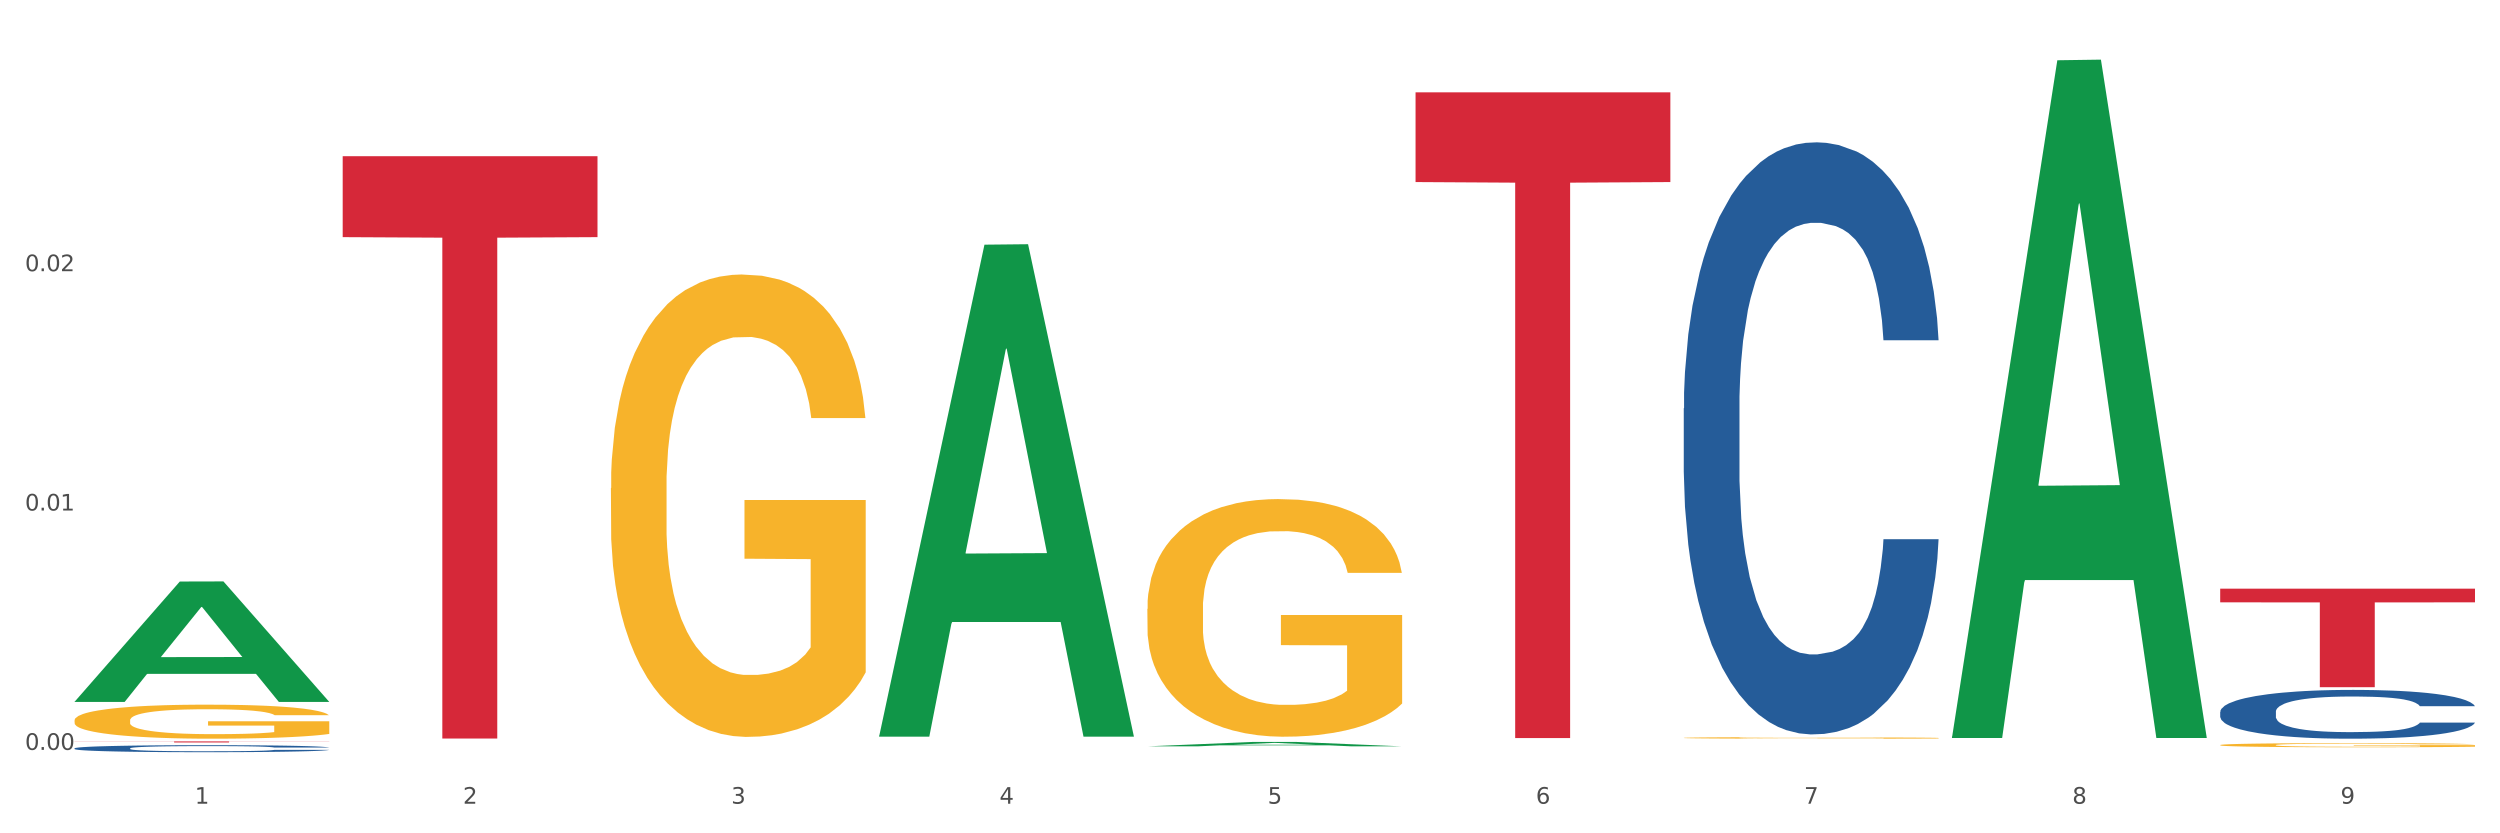 <?xml version="1.0" encoding="utf-8" standalone="no"?>
<!DOCTYPE svg PUBLIC "-//W3C//DTD SVG 1.1//EN"
  "http://www.w3.org/Graphics/SVG/1.1/DTD/svg11.dtd">
<svg xmlns:xlink="http://www.w3.org/1999/xlink" width="1080pt" height="360pt" viewBox="0 0 1080 360" xmlns="http://www.w3.org/2000/svg" version="1.1">
 <rect x="0" y="0" width="1080" height="360" fill="#333333" stroke="none"/>
 <defs>
  <style type="text/css">*{stroke-linejoin: round; stroke-linecap: butt}</style>
 </defs>
 <g id="figure_1">
  <g id="patch_1">
   <path d="M 0 360 
L 1080 360 
L 1080 0 
L 0 0 
z
" style="fill: #ffffff; stroke: #ffffff; stroke-linejoin: miter"/>
  </g>
  <g id="axes_1">
   <g id="matplotlib.axis_1">
    <g id="xtick_1">
     <g id="text_1">
      <!-- 1 -->
      <g style="fill: #4d4d4d" transform="translate(84.159 347.204) scale(0.096 -0.096)">
       <defs>
        <path id="DejaVuSans-31" d="M 794 531 
L 1825 531 
L 1825 4091 
L 703 3866 
L 703 4441 
L 1819 4666 
L 2450 4666 
L 2450 531 
L 3481 531 
L 3481 0 
L 794 0 
L 794 531 
z
" transform="scale(0.016)"/>
       </defs>
       <use xlink:href="#DejaVuSans-31"/>
      </g>
     </g>
    </g>
    <g id="xtick_2">
     <g id="text_2">
      <!-- 2 -->
      <g style="fill: #4d4d4d" transform="translate(200.027 347.204) scale(0.096 -0.096)">
       <defs>
        <path id="DejaVuSans-32" d="M 1228 531 
L 3431 531 
L 3431 0 
L 469 0 
L 469 531 
Q 828 903 1448 1529 
Q 2069 2156 2228 2338 
Q 2531 2678 2651 2914 
Q 2772 3150 2772 3378 
Q 2772 3750 2511 3984 
Q 2250 4219 1831 4219 
Q 1534 4219 1204 4116 
Q 875 4013 500 3803 
L 500 4441 
Q 881 4594 1212 4672 
Q 1544 4750 1819 4750 
Q 2544 4750 2975 4387 
Q 3406 4025 3406 3419 
Q 3406 3131 3298 2873 
Q 3191 2616 2906 2266 
Q 2828 2175 2409 1742 
Q 1991 1309 1228 531 
z
" transform="scale(0.016)"/>
       </defs>
       <use xlink:href="#DejaVuSans-32"/>
      </g>
     </g>
    </g>
    <g id="xtick_3">
     <g id="text_3">
      <!-- 3 -->
      <g style="fill: #4d4d4d" transform="translate(315.896 347.204) scale(0.096 -0.096)">
       <defs>
        <path id="DejaVuSans-33" d="M 2597 2516 
Q 3050 2419 3304 2112 
Q 3559 1806 3559 1356 
Q 3559 666 3084 287 
Q 2609 -91 1734 -91 
Q 1441 -91 1130 -33 
Q 819 25 488 141 
L 488 750 
Q 750 597 1062 519 
Q 1375 441 1716 441 
Q 2309 441 2620 675 
Q 2931 909 2931 1356 
Q 2931 1769 2642 2001 
Q 2353 2234 1838 2234 
L 1294 2234 
L 1294 2753 
L 1863 2753 
Q 2328 2753 2575 2939 
Q 2822 3125 2822 3475 
Q 2822 3834 2567 4026 
Q 2313 4219 1838 4219 
Q 1578 4219 1281 4162 
Q 984 4106 628 3988 
L 628 4550 
Q 988 4650 1302 4700 
Q 1616 4750 1894 4750 
Q 2613 4750 3031 4423 
Q 3450 4097 3450 3541 
Q 3450 3153 3228 2886 
Q 3006 2619 2597 2516 
z
" transform="scale(0.016)"/>
       </defs>
       <use xlink:href="#DejaVuSans-33"/>
      </g>
     </g>
    </g>
    <g id="xtick_4">
     <g id="text_4">
      <!-- 4 -->
      <g style="fill: #4d4d4d" transform="translate(431.765 347.204) scale(0.096 -0.096)">
       <defs>
        <path id="DejaVuSans-34" d="M 2419 4116 
L 825 1625 
L 2419 1625 
L 2419 4116 
z
M 2253 4666 
L 3047 4666 
L 3047 1625 
L 3713 1625 
L 3713 1100 
L 3047 1100 
L 3047 0 
L 2419 0 
L 2419 1100 
L 313 1100 
L 313 1709 
L 2253 4666 
z
" transform="scale(0.016)"/>
       </defs>
       <use xlink:href="#DejaVuSans-34"/>
      </g>
     </g>
    </g>
    <g id="xtick_5">
     <g id="text_5">
      <!-- 5 -->
      <g style="fill: #4d4d4d" transform="translate(547.634 347.204) scale(0.096 -0.096)">
       <defs>
        <path id="DejaVuSans-35" d="M 691 4666 
L 3169 4666 
L 3169 4134 
L 1269 4134 
L 1269 2991 
Q 1406 3038 1543 3061 
Q 1681 3084 1819 3084 
Q 2600 3084 3056 2656 
Q 3513 2228 3513 1497 
Q 3513 744 3044 326 
Q 2575 -91 1722 -91 
Q 1428 -91 1123 -41 
Q 819 9 494 109 
L 494 744 
Q 775 591 1075 516 
Q 1375 441 1709 441 
Q 2250 441 2565 725 
Q 2881 1009 2881 1497 
Q 2881 1984 2565 2268 
Q 2250 2553 1709 2553 
Q 1456 2553 1204 2497 
Q 953 2441 691 2322 
L 691 4666 
z
" transform="scale(0.016)"/>
       </defs>
       <use xlink:href="#DejaVuSans-35"/>
      </g>
     </g>
    </g>
    <g id="xtick_6">
     <g id="text_6">
      <!-- 6 -->
      <g style="fill: #4d4d4d" transform="translate(663.502 347.204) scale(0.096 -0.096)">
       <defs>
        <path id="DejaVuSans-36" d="M 2113 2584 
Q 1688 2584 1439 2293 
Q 1191 2003 1191 1497 
Q 1191 994 1439 701 
Q 1688 409 2113 409 
Q 2538 409 2786 701 
Q 3034 994 3034 1497 
Q 3034 2003 2786 2293 
Q 2538 2584 2113 2584 
z
M 3366 4563 
L 3366 3988 
Q 3128 4100 2886 4159 
Q 2644 4219 2406 4219 
Q 1781 4219 1451 3797 
Q 1122 3375 1075 2522 
Q 1259 2794 1537 2939 
Q 1816 3084 2150 3084 
Q 2853 3084 3261 2657 
Q 3669 2231 3669 1497 
Q 3669 778 3244 343 
Q 2819 -91 2113 -91 
Q 1303 -91 875 529 
Q 447 1150 447 2328 
Q 447 3434 972 4092 
Q 1497 4750 2381 4750 
Q 2619 4750 2861 4703 
Q 3103 4656 3366 4563 
z
" transform="scale(0.016)"/>
       </defs>
       <use xlink:href="#DejaVuSans-36"/>
      </g>
     </g>
    </g>
    <g id="xtick_7">
     <g id="text_7">
      <!-- 7 -->
      <g style="fill: #4d4d4d" transform="translate(779.371 347.204) scale(0.096 -0.096)">
       <defs>
        <path id="DejaVuSans-37" d="M 525 4666 
L 3525 4666 
L 3525 4397 
L 1831 0 
L 1172 0 
L 2766 4134 
L 525 4134 
L 525 4666 
z
" transform="scale(0.016)"/>
       </defs>
       <use xlink:href="#DejaVuSans-37"/>
      </g>
     </g>
    </g>
    <g id="xtick_8">
     <g id="text_8">
      <!-- 8 -->
      <g style="fill: #4d4d4d" transform="translate(895.24 347.204) scale(0.096 -0.096)">
       <defs>
        <path id="DejaVuSans-38" d="M 2034 2216 
Q 1584 2216 1326 1975 
Q 1069 1734 1069 1313 
Q 1069 891 1326 650 
Q 1584 409 2034 409 
Q 2484 409 2743 651 
Q 3003 894 3003 1313 
Q 3003 1734 2745 1975 
Q 2488 2216 2034 2216 
z
M 1403 2484 
Q 997 2584 770 2862 
Q 544 3141 544 3541 
Q 544 4100 942 4425 
Q 1341 4750 2034 4750 
Q 2731 4750 3128 4425 
Q 3525 4100 3525 3541 
Q 3525 3141 3298 2862 
Q 3072 2584 2669 2484 
Q 3125 2378 3379 2068 
Q 3634 1759 3634 1313 
Q 3634 634 3220 271 
Q 2806 -91 2034 -91 
Q 1263 -91 848 271 
Q 434 634 434 1313 
Q 434 1759 690 2068 
Q 947 2378 1403 2484 
z
M 1172 3481 
Q 1172 3119 1398 2916 
Q 1625 2713 2034 2713 
Q 2441 2713 2670 2916 
Q 2900 3119 2900 3481 
Q 2900 3844 2670 4047 
Q 2441 4250 2034 4250 
Q 1625 4250 1398 4047 
Q 1172 3844 1172 3481 
z
" transform="scale(0.016)"/>
       </defs>
       <use xlink:href="#DejaVuSans-38"/>
      </g>
     </g>
    </g>
    <g id="xtick_9">
     <g id="text_9">
      <!-- 9 -->
      <g style="fill: #4d4d4d" transform="translate(1011.108 347.204) scale(0.096 -0.096)">
       <defs>
        <path id="DejaVuSans-39" d="M 703 97 
L 703 672 
Q 941 559 1184 500 
Q 1428 441 1663 441 
Q 2288 441 2617 861 
Q 2947 1281 2994 2138 
Q 2813 1869 2534 1725 
Q 2256 1581 1919 1581 
Q 1219 1581 811 2004 
Q 403 2428 403 3163 
Q 403 3881 828 4315 
Q 1253 4750 1959 4750 
Q 2769 4750 3195 4129 
Q 3622 3509 3622 2328 
Q 3622 1225 3098 567 
Q 2575 -91 1691 -91 
Q 1453 -91 1209 -44 
Q 966 3 703 97 
z
M 1959 2075 
Q 2384 2075 2632 2365 
Q 2881 2656 2881 3163 
Q 2881 3666 2632 3958 
Q 2384 4250 1959 4250 
Q 1534 4250 1286 3958 
Q 1038 3666 1038 3163 
Q 1038 2656 1286 2365 
Q 1534 2075 1959 2075 
z
" transform="scale(0.016)"/>
       </defs>
       <use xlink:href="#DejaVuSans-39"/>
      </g>
     </g>
    </g>
    <g id="xtick_10"/>
    <g id="xtick_11"/>
    <g id="xtick_12"/>
    <g id="xtick_13"/>
    <g id="xtick_14"/>
    <g id="xtick_15"/>
    <g id="xtick_16"/>
    <g id="xtick_17"/>
   </g>
   <g id="matplotlib.axis_2">
    <g id="ytick_1">
     <g id="text_10">
      <!-- 0.00 -->
      <g style="fill: #4d4d4d" transform="translate(10.8 323.943) scale(0.096 -0.096)">
       <defs>
        <path id="DejaVuSans-30" d="M 2034 4250 
Q 1547 4250 1301 3770 
Q 1056 3291 1056 2328 
Q 1056 1369 1301 889 
Q 1547 409 2034 409 
Q 2525 409 2770 889 
Q 3016 1369 3016 2328 
Q 3016 3291 2770 3770 
Q 2525 4250 2034 4250 
z
M 2034 4750 
Q 2819 4750 3233 4129 
Q 3647 3509 3647 2328 
Q 3647 1150 3233 529 
Q 2819 -91 2034 -91 
Q 1250 -91 836 529 
Q 422 1150 422 2328 
Q 422 3509 836 4129 
Q 1250 4750 2034 4750 
z
" transform="scale(0.016)"/>
        <path id="DejaVuSans-2e" d="M 684 794 
L 1344 794 
L 1344 0 
L 684 0 
L 684 794 
z
" transform="scale(0.016)"/>
       </defs>
       <use xlink:href="#DejaVuSans-30"/>
       <use xlink:href="#DejaVuSans-2e" transform="translate(63.623 0)"/>
       <use xlink:href="#DejaVuSans-30" transform="translate(95.41 0)"/>
       <use xlink:href="#DejaVuSans-30" transform="translate(159.033 0)"/>
      </g>
     </g>
    </g>
    <g id="ytick_2">
     <g id="text_11">
      <!-- 0.01 -->
      <g style="fill: #4d4d4d" transform="translate(10.8 220.552) scale(0.096 -0.096)">
       <use xlink:href="#DejaVuSans-30"/>
       <use xlink:href="#DejaVuSans-2e" transform="translate(63.623 0)"/>
       <use xlink:href="#DejaVuSans-30" transform="translate(95.41 0)"/>
       <use xlink:href="#DejaVuSans-31" transform="translate(159.033 0)"/>
      </g>
     </g>
    </g>
    <g id="ytick_3">
     <g id="text_12">
      <!-- 0.02 -->
      <g style="fill: #4d4d4d" transform="translate(10.8 117.16) scale(0.096 -0.096)">
       <use xlink:href="#DejaVuSans-30"/>
       <use xlink:href="#DejaVuSans-2e" transform="translate(63.623 0)"/>
       <use xlink:href="#DejaVuSans-30" transform="translate(95.41 0)"/>
       <use xlink:href="#DejaVuSans-32" transform="translate(159.033 0)"/>
      </g>
     </g>
    </g>
    <g id="ytick_4"/>
    <g id="ytick_5"/>
    <g id="ytick_6"/>
   </g>
   <g id="PolyCollection_1">
    <path d="M 32.175 303.138 
L 32.288 303.089 
L 77.68 251.218 
L 96.518 251.169 
L 142.25 303.236 
L 120.462 303.236 
L 110.589 291.111 
L 63.722 291.111 
L 63.382 291.307 
L 53.85 303.236 
L 32.175 303.236 
L 32.175 303.138 
L 69.623 283.876 
L 104.689 283.827 
L 87.326 262.267 
L 87.099 262.169 
L 86.872 262.316 
L 69.51 283.827 
L 69.623 283.876 
L 32.175 303.138 
z
" clip-path="url(#p418b5d09f6)" style="fill: #109648"/>
    <path d="M 495.65 263.042 
L 495.78 262.948 
L 495.78 259.573 
L 496.04 256.666 
L 497.339 249.634 
L 499.289 243.821 
L 500.718 240.727 
L 502.148 238.196 
L 503.837 235.664 
L 505.917 233.039 
L 509.685 229.195 
L 512.025 227.226 
L 514.884 225.163 
L 520.082 222.163 
L 523.851 220.475 
L 527.75 219.069 
L 534.118 217.381 
L 538.276 216.631 
L 542.695 216.068 
L 548.023 215.693 
L 552.052 215.6 
L 560.889 215.881 
L 568.427 216.725 
L 572.066 217.381 
L 576.744 218.506 
L 579.214 219.256 
L 583.242 220.756 
L 587.401 222.725 
L 590.26 224.413 
L 594.549 227.601 
L 597.798 230.789 
L 600.787 234.727 
L 602.346 237.446 
L 603.516 239.977 
L 604.556 242.884 
L 605.595 247.478 
L 582.203 247.478 
L 581.293 244.196 
L 579.863 241.102 
L 577.784 238.102 
L 575.965 236.227 
L 572.846 233.883 
L 569.986 232.383 
L 566.997 231.258 
L 563.359 230.32 
L 560.499 229.851 
L 556.471 229.476 
L 548.543 229.57 
L 543.215 230.32 
L 539.576 231.258 
L 537.237 232.101 
L 535.157 233.039 
L 532.818 234.352 
L 530.089 236.321 
L 528.14 238.102 
L 526.19 240.352 
L 524.631 242.602 
L 523.201 245.228 
L 522.032 248.04 
L 521.122 250.947 
L 520.342 254.51 
L 519.692 260.417 
L 519.692 273.262 
L 519.952 276.168 
L 520.602 280.013 
L 521.382 282.919 
L 522.681 286.388 
L 523.851 288.732 
L 526.06 292.108 
L 528.529 294.92 
L 530.479 296.702 
L 532.428 298.202 
L 535.807 300.265 
L 539.576 301.952 
L 542.825 302.984 
L 547.244 303.921 
L 550.233 304.296 
L 552.832 304.484 
L 559.2 304.484 
L 563.748 304.203 
L 568.817 303.546 
L 572.716 302.702 
L 575.965 301.671 
L 579.603 299.983 
L 581.943 298.389 
L 581.943 278.794 
L 553.352 278.7 
L 553.352 265.667 
L 605.725 265.667 
L 605.725 303.921 
L 603.516 305.89 
L 601.047 307.672 
L 598.447 309.266 
L 594.549 311.235 
L 589.87 313.11 
L 585.711 314.422 
L 581.293 315.547 
L 576.094 316.579 
L 569.337 317.516 
L 565.178 317.891 
L 559.98 318.173 
L 553.871 318.267 
L 548.543 318.079 
L 543.345 317.61 
L 537.887 316.766 
L 532.558 315.547 
L 528.529 314.329 
L 524.501 312.828 
L 520.212 310.86 
L 516.833 308.984 
L 514.234 307.297 
L 511.375 305.14 
L 508.256 302.327 
L 505.917 299.796 
L 503.837 297.171 
L 501.628 293.795 
L 500.068 290.889 
L 498.509 287.232 
L 497.599 284.513 
L 496.56 280.294 
L 495.78 274.387 
L 495.65 263.042 
z
" clip-path="url(#p418b5d09f6)" style="fill: #f7b32b"/>
    <path d="M 727.387 318.762 
L 727.517 318.761 
L 727.517 318.74 
L 727.777 318.721 
L 729.077 318.675 
L 731.026 318.638 
L 732.456 318.618 
L 733.885 318.602 
L 735.575 318.585 
L 737.654 318.568 
L 741.423 318.544 
L 743.762 318.531 
L 746.621 318.518 
L 751.82 318.498 
L 755.588 318.487 
L 759.487 318.478 
L 765.855 318.467 
L 770.014 318.463 
L 774.432 318.459 
L 779.761 318.457 
L 783.789 318.456 
L 792.627 318.458 
L 800.164 318.463 
L 803.803 318.467 
L 808.482 318.475 
L 810.951 318.48 
L 814.98 318.489 
L 819.138 318.502 
L 821.997 318.513 
L 826.286 318.533 
L 829.535 318.554 
L 832.524 318.579 
L 834.084 318.597 
L 835.253 318.613 
L 836.293 318.632 
L 837.333 318.662 
L 813.94 318.662 
L 813.03 318.64 
L 811.601 318.62 
L 809.521 318.601 
L 807.702 318.589 
L 804.583 318.574 
L 801.724 318.564 
L 798.735 318.557 
L 795.096 318.551 
L 792.237 318.548 
L 788.208 318.545 
L 780.281 318.546 
L 774.952 318.551 
L 771.313 318.557 
L 768.974 318.562 
L 766.895 318.568 
L 764.556 318.577 
L 761.826 318.59 
L 759.877 318.601 
L 757.928 318.616 
L 756.368 318.63 
L 754.939 318.647 
L 753.769 318.665 
L 752.859 318.684 
L 752.08 318.707 
L 751.43 318.745 
L 751.43 318.828 
L 751.69 318.847 
L 752.339 318.871 
L 753.119 318.89 
L 754.419 318.912 
L 755.588 318.928 
L 757.798 318.949 
L 760.267 318.967 
L 762.216 318.979 
L 764.166 318.989 
L 767.545 319.002 
L 771.313 319.013 
L 774.562 319.019 
L 778.981 319.026 
L 781.97 319.028 
L 784.569 319.029 
L 790.937 319.029 
L 795.486 319.027 
L 800.554 319.023 
L 804.453 319.018 
L 807.702 319.011 
L 811.341 319 
L 813.68 318.99 
L 813.68 318.863 
L 785.089 318.863 
L 785.089 318.779 
L 837.463 318.779 
L 837.463 319.026 
L 835.253 319.038 
L 832.784 319.05 
L 830.185 319.06 
L 826.286 319.073 
L 821.608 319.085 
L 817.449 319.093 
L 813.03 319.101 
L 807.832 319.107 
L 801.074 319.113 
L 796.915 319.116 
L 791.717 319.117 
L 785.609 319.118 
L 780.281 319.117 
L 775.082 319.114 
L 769.624 319.108 
L 764.296 319.101 
L 760.267 319.093 
L 756.238 319.083 
L 751.95 319.07 
L 748.571 319.058 
L 745.971 319.047 
L 743.112 319.033 
L 739.993 319.015 
L 737.654 318.999 
L 735.575 318.982 
L 733.365 318.96 
L 731.806 318.941 
L 730.246 318.918 
L 729.337 318.9 
L 728.297 318.873 
L 727.517 318.835 
L 727.387 318.762 
z
" clip-path="url(#p418b5d09f6)" style="fill: #f7b32b"/>
    <path d="M 959.125 321.86 
L 959.255 321.858 
L 959.255 321.799 
L 959.515 321.748 
L 960.814 321.626 
L 962.764 321.524 
L 964.193 321.47 
L 965.623 321.426 
L 967.312 321.382 
L 969.391 321.336 
L 973.16 321.269 
L 975.5 321.235 
L 978.359 321.199 
L 983.557 321.146 
L 987.326 321.117 
L 991.225 321.092 
L 997.593 321.063 
L 1001.751 321.05 
L 1006.17 321.04 
L 1011.498 321.033 
L 1015.527 321.032 
L 1024.364 321.037 
L 1031.902 321.051 
L 1035.541 321.063 
L 1040.219 321.082 
L 1042.688 321.095 
L 1046.717 321.122 
L 1050.876 321.156 
L 1053.735 321.185 
L 1058.024 321.241 
L 1061.273 321.297 
L 1064.262 321.365 
L 1065.821 321.413 
L 1066.991 321.457 
L 1068.03 321.508 
L 1069.07 321.588 
L 1045.677 321.588 
L 1044.768 321.531 
L 1043.338 321.477 
L 1041.259 321.424 
L 1039.439 321.392 
L 1036.32 321.351 
L 1033.461 321.324 
L 1030.472 321.305 
L 1026.833 321.288 
L 1023.974 321.28 
L 1019.946 321.274 
L 1012.018 321.275 
L 1006.69 321.288 
L 1003.051 321.305 
L 1000.712 321.32 
L 998.632 321.336 
L 996.293 321.359 
L 993.564 321.393 
L 991.614 321.424 
L 989.665 321.464 
L 988.106 321.503 
L 986.676 321.549 
L 985.506 321.598 
L 984.597 321.648 
L 983.817 321.711 
L 983.167 321.814 
L 983.167 322.038 
L 983.427 322.089 
L 984.077 322.156 
L 984.857 322.206 
L 986.156 322.267 
L 987.326 322.308 
L 989.535 322.367 
L 992.004 322.416 
L 993.954 322.447 
L 995.903 322.473 
L 999.282 322.509 
L 1003.051 322.538 
L 1006.3 322.556 
L 1010.718 322.573 
L 1013.708 322.579 
L 1016.307 322.583 
L 1022.675 322.583 
L 1027.223 322.578 
L 1032.292 322.566 
L 1036.19 322.552 
L 1039.439 322.534 
L 1043.078 322.504 
L 1045.418 322.476 
L 1045.418 322.134 
L 1016.827 322.133 
L 1016.827 321.905 
L 1069.2 321.905 
L 1069.2 322.573 
L 1066.991 322.607 
L 1064.521 322.638 
L 1061.922 322.666 
L 1058.024 322.7 
L 1053.345 322.733 
L 1049.186 322.756 
L 1044.768 322.776 
L 1039.569 322.794 
L 1032.811 322.81 
L 1028.653 322.817 
L 1023.454 322.822 
L 1017.346 322.823 
L 1012.018 322.82 
L 1006.82 322.812 
L 1001.361 322.797 
L 996.033 322.776 
L 992.004 322.754 
L 987.976 322.728 
L 983.687 322.694 
L 980.308 322.661 
L 977.709 322.632 
L 974.85 322.594 
L 971.731 322.545 
L 969.391 322.501 
L 967.312 322.455 
L 965.103 322.396 
L 963.543 322.345 
L 961.984 322.282 
L 961.074 322.234 
L 960.034 322.161 
L 959.255 322.057 
L 959.125 321.86 
z
" clip-path="url(#p418b5d09f6)" style="fill: #f7b32b"/>
    <path d="M 959.125 307.508 
L 959.255 307.489 
L 959.255 306.949 
L 959.645 306.218 
L 961.076 304.87 
L 962.898 303.849 
L 966.021 302.656 
L 967.712 302.155 
L 969.924 301.597 
L 974.478 300.692 
L 979.683 299.922 
L 983.326 299.498 
L 986.058 299.228 
L 992.173 298.747 
L 995.686 298.535 
L 999.33 298.362 
L 1002.452 298.246 
L 1007.657 298.112 
L 1011.82 298.054 
L 1016.635 298.035 
L 1020.668 298.054 
L 1026.003 298.131 
L 1033.809 298.362 
L 1036.802 298.497 
L 1040.835 298.728 
L 1044.999 299.036 
L 1048.382 299.344 
L 1052.285 299.787 
L 1056.319 300.364 
L 1060.222 301.096 
L 1062.955 301.77 
L 1065.167 302.482 
L 1067.118 303.349 
L 1068.549 304.292 
L 1069.2 305.082 
L 1045.389 305.082 
L 1044.739 304.369 
L 1043.438 303.599 
L 1042.137 303.079 
L 1040.705 302.656 
L 1038.493 302.174 
L 1036.542 301.866 
L 1033.289 301.5 
L 1030.296 301.269 
L 1027.824 301.135 
L 1024.832 301.019 
L 1018.456 300.904 
L 1013.902 300.904 
L 1011.04 300.942 
L 1007.527 301.038 
L 1004.534 301.173 
L 1001.021 301.404 
L 998.289 301.654 
L 995.556 301.982 
L 993.995 302.213 
L 991.653 302.636 
L 990.092 302.983 
L 988.01 303.58 
L 986.839 304.003 
L 984.757 305.101 
L 983.846 305.91 
L 983.456 306.468 
L 983.196 307.084 
L 983.196 310.088 
L 983.976 311.436 
L 984.627 312.013 
L 985.668 312.668 
L 987.619 313.515 
L 990.482 314.343 
L 993.474 314.94 
L 995.947 315.306 
L 998.289 315.575 
L 1000.631 315.787 
L 1003.493 315.98 
L 1005.835 316.095 
L 1009.348 316.211 
L 1013.512 316.268 
L 1016.765 316.268 
L 1023.4 316.172 
L 1026.393 316.076 
L 1029.255 315.941 
L 1032.378 315.729 
L 1034.85 315.498 
L 1036.282 315.325 
L 1038.624 314.959 
L 1040.445 314.574 
L 1042.006 314.131 
L 1043.047 313.746 
L 1044.218 313.168 
L 1045.129 312.514 
L 1045.389 312.167 
L 1069.2 312.167 
L 1068.68 312.86 
L 1067.769 313.534 
L 1065.947 314.439 
L 1064.516 314.959 
L 1062.304 315.595 
L 1059.962 316.134 
L 1056.709 316.731 
L 1053.717 317.173 
L 1050.594 317.558 
L 1047.211 317.905 
L 1041.096 318.386 
L 1038.884 318.521 
L 1034.2 318.752 
L 1030.557 318.887 
L 1025.222 319.022 
L 1019.757 319.099 
L 1014.032 319.118 
L 1008.958 319.08 
L 1003.363 318.964 
L 999.85 318.848 
L 995.947 318.675 
L 991.393 318.406 
L 987.099 318.078 
L 983.065 317.693 
L 979.292 317.25 
L 975.779 316.75 
L 971.225 315.922 
L 967.842 315.113 
L 965.37 314.362 
L 963.679 313.727 
L 961.987 312.918 
L 961.076 312.36 
L 959.645 311.012 
L 959.125 309.761 
L 959.125 307.508 
z
" clip-path="url(#p418b5d09f6)" style="fill: #255c99"/>
    <path d="M 727.387 176.415 
L 727.517 176.181 
L 727.517 169.64 
L 727.908 160.763 
L 729.339 144.411 
L 731.161 132.03 
L 734.283 117.547 
L 735.975 111.473 
L 738.187 104.699 
L 742.741 93.719 
L 747.945 84.375 
L 751.588 79.236 
L 754.321 75.965 
L 760.436 70.125 
L 763.949 67.556 
L 767.592 65.453 
L 770.715 64.052 
L 775.919 62.416 
L 780.083 61.715 
L 784.897 61.482 
L 788.931 61.715 
L 794.265 62.65 
L 802.072 65.453 
L 805.065 67.088 
L 809.098 69.892 
L 813.262 73.629 
L 816.645 77.367 
L 820.548 82.74 
L 824.581 89.748 
L 828.485 98.625 
L 831.217 106.801 
L 833.429 115.444 
L 835.381 125.956 
L 836.812 137.403 
L 837.463 146.981 
L 813.652 146.981 
L 813.001 138.337 
L 811.7 128.993 
L 810.399 122.686 
L 808.968 117.547 
L 806.756 111.707 
L 804.804 107.969 
L 801.551 103.531 
L 798.559 100.727 
L 796.087 99.092 
L 793.094 97.69 
L 786.719 96.289 
L 782.165 96.289 
L 779.302 96.756 
L 775.789 97.924 
L 772.797 99.559 
L 769.284 102.363 
L 766.551 105.399 
L 763.819 109.371 
L 762.257 112.174 
L 759.915 117.313 
L 758.354 121.518 
L 756.272 128.76 
L 755.101 133.899 
L 753.019 147.214 
L 752.109 157.026 
L 751.718 163.8 
L 751.458 171.276 
L 751.458 207.718 
L 752.239 224.07 
L 752.889 231.078 
L 753.93 239.021 
L 755.882 249.299 
L 758.744 259.344 
L 761.737 266.586 
L 764.209 271.024 
L 766.551 274.295 
L 768.893 276.864 
L 771.756 279.2 
L 774.098 280.602 
L 777.611 282.004 
L 781.774 282.704 
L 785.027 282.704 
L 791.663 281.536 
L 794.656 280.368 
L 797.518 278.733 
L 800.641 276.164 
L 803.113 273.36 
L 804.544 271.258 
L 806.886 266.819 
L 808.708 262.147 
L 810.269 256.774 
L 811.31 252.102 
L 812.481 245.094 
L 813.392 237.152 
L 813.652 232.947 
L 837.463 232.947 
L 836.942 241.357 
L 836.031 249.533 
L 834.21 260.512 
L 832.779 266.819 
L 830.567 274.528 
L 828.225 281.069 
L 824.972 288.311 
L 821.979 293.684 
L 818.856 298.356 
L 815.474 302.561 
L 809.358 308.401 
L 807.146 310.036 
L 802.462 312.839 
L 798.819 314.475 
L 793.485 316.11 
L 788.02 317.044 
L 782.295 317.278 
L 777.22 316.811 
L 771.626 315.409 
L 768.113 314.007 
L 764.209 311.905 
L 759.655 308.634 
L 755.362 304.663 
L 751.328 299.991 
L 747.555 294.618 
L 744.042 288.545 
L 739.488 278.5 
L 736.105 268.688 
L 733.633 259.578 
L 731.941 251.869 
L 730.25 242.057 
L 729.339 235.283 
L 727.908 218.931 
L 727.387 203.746 
L 727.387 176.415 
z
" clip-path="url(#p418b5d09f6)" style="fill: #255c99"/>
    <path d="M 32.175 323.277 
L 32.305 323.274 
L 32.305 323.196 
L 32.695 323.091 
L 34.127 322.897 
L 35.948 322.75 
L 39.071 322.578 
L 40.762 322.505 
L 42.974 322.425 
L 47.528 322.295 
L 52.733 322.184 
L 56.376 322.123 
L 59.108 322.084 
L 65.224 322.014 
L 68.737 321.984 
L 72.38 321.959 
L 75.503 321.942 
L 80.707 321.923 
L 84.871 321.914 
L 89.685 321.912 
L 93.718 321.914 
L 99.053 321.926 
L 106.86 321.959 
L 109.852 321.978 
L 113.886 322.012 
L 118.049 322.056 
L 121.432 322.1 
L 125.336 322.164 
L 129.369 322.247 
L 133.273 322.353 
L 136.005 322.45 
L 138.217 322.553 
L 140.168 322.677 
L 141.6 322.813 
L 142.25 322.927 
L 118.44 322.927 
L 117.789 322.824 
L 116.488 322.713 
L 115.187 322.639 
L 113.756 322.578 
L 111.544 322.508 
L 109.592 322.464 
L 106.339 322.411 
L 103.347 322.378 
L 100.874 322.358 
L 97.882 322.342 
L 91.506 322.325 
L 86.952 322.325 
L 84.09 322.331 
L 80.577 322.344 
L 77.584 322.364 
L 74.071 322.397 
L 71.339 322.433 
L 68.607 322.48 
L 67.045 322.514 
L 64.703 322.575 
L 63.142 322.625 
L 61.06 322.711 
L 59.889 322.772 
L 57.807 322.93 
L 56.896 323.046 
L 56.506 323.127 
L 56.246 323.216 
L 56.246 323.648 
L 57.027 323.843 
L 57.677 323.926 
L 58.718 324.02 
L 60.67 324.142 
L 63.532 324.261 
L 66.525 324.347 
L 68.997 324.4 
L 71.339 324.439 
L 73.681 324.47 
L 76.543 324.497 
L 78.885 324.514 
L 82.398 324.531 
L 86.562 324.539 
L 89.815 324.539 
L 96.451 324.525 
L 99.443 324.511 
L 102.306 324.492 
L 105.428 324.461 
L 107.901 324.428 
L 109.332 324.403 
L 111.674 324.35 
L 113.495 324.295 
L 115.057 324.231 
L 116.098 324.175 
L 117.269 324.092 
L 118.179 323.998 
L 118.44 323.948 
L 142.25 323.948 
L 141.73 324.048 
L 140.819 324.145 
L 138.997 324.275 
L 137.566 324.35 
L 135.354 324.442 
L 133.012 324.519 
L 129.759 324.605 
L 126.767 324.669 
L 123.644 324.725 
L 120.261 324.775 
L 114.146 324.844 
L 111.934 324.863 
L 107.25 324.897 
L 103.607 324.916 
L 98.272 324.936 
L 92.807 324.947 
L 87.083 324.95 
L 82.008 324.944 
L 76.413 324.927 
L 72.9 324.911 
L 68.997 324.886 
L 64.443 324.847 
L 60.149 324.8 
L 56.116 324.744 
L 52.342 324.68 
L 48.829 324.608 
L 44.275 324.489 
L 40.893 324.372 
L 38.42 324.264 
L 36.729 324.173 
L 35.037 324.056 
L 34.127 323.976 
L 32.695 323.782 
L 32.175 323.601 
L 32.175 323.277 
z
" clip-path="url(#p418b5d09f6)" style="fill: #255c99"/>
    <path d="M 263.912 210.891 
L 264.042 210.708 
L 264.042 204.14 
L 264.302 198.485 
L 265.602 184.801 
L 267.551 173.49 
L 268.981 167.469 
L 270.41 162.543 
L 272.1 157.617 
L 274.179 152.509 
L 277.948 145.028 
L 280.287 141.197 
L 283.146 137.183 
L 288.345 131.345 
L 292.114 128.061 
L 296.012 125.324 
L 302.38 122.04 
L 306.539 120.581 
L 310.958 119.486 
L 316.286 118.756 
L 320.315 118.574 
L 329.152 119.121 
L 336.689 120.763 
L 340.328 122.04 
L 345.007 124.23 
L 347.476 125.689 
L 351.505 128.608 
L 355.663 132.44 
L 358.523 135.724 
L 362.811 141.927 
L 366.06 148.13 
L 369.049 155.793 
L 370.609 161.083 
L 371.778 166.009 
L 372.818 171.665 
L 373.858 180.605 
L 350.465 180.605 
L 349.555 174.219 
L 348.126 168.199 
L 346.047 162.361 
L 344.227 158.712 
L 341.108 154.151 
L 338.249 151.231 
L 335.26 149.042 
L 331.621 147.218 
L 328.762 146.305 
L 324.733 145.576 
L 316.806 145.758 
L 311.477 147.218 
L 307.839 149.042 
L 305.499 150.684 
L 303.42 152.509 
L 301.081 155.063 
L 298.352 158.894 
L 296.402 162.361 
L 294.453 166.739 
L 292.893 171.118 
L 291.464 176.226 
L 290.294 181.7 
L 289.384 187.356 
L 288.605 194.288 
L 287.955 205.782 
L 287.955 230.777 
L 288.215 236.433 
L 288.865 243.913 
L 289.644 249.569 
L 290.944 256.32 
L 292.114 260.881 
L 294.323 267.449 
L 296.792 272.922 
L 298.741 276.388 
L 300.691 279.308 
L 304.07 283.321 
L 307.839 286.605 
L 311.088 288.612 
L 315.506 290.437 
L 318.495 291.166 
L 321.094 291.531 
L 327.462 291.531 
L 332.011 290.984 
L 337.079 289.707 
L 340.978 288.065 
L 344.227 286.058 
L 347.866 282.774 
L 350.205 279.672 
L 350.205 241.542 
L 321.614 241.359 
L 321.614 215.999 
L 373.988 215.999 
L 373.988 290.437 
L 371.778 294.268 
L 369.309 297.734 
L 366.71 300.836 
L 362.811 304.667 
L 358.133 308.316 
L 353.974 310.87 
L 349.555 313.06 
L 344.357 315.067 
L 337.599 316.891 
L 333.44 317.621 
L 328.242 318.168 
L 322.134 318.351 
L 316.806 317.986 
L 311.607 317.074 
L 306.149 315.432 
L 300.821 313.06 
L 296.792 310.688 
L 292.763 307.769 
L 288.475 303.938 
L 285.096 300.289 
L 282.497 297.005 
L 279.637 292.808 
L 276.518 287.335 
L 274.179 282.409 
L 272.1 277.301 
L 269.891 270.733 
L 268.331 265.077 
L 266.772 257.962 
L 265.862 252.671 
L 264.822 244.461 
L 264.042 232.967 
L 263.912 210.891 
z
" clip-path="url(#p418b5d09f6)" style="fill: #f7b32b"/>
    <path d="M 32.175 320.296 
L 142.25 320.296 
L 142.25 320.357 
L 98.951 320.357 
L 98.951 320.734 
L 75.214 320.734 
L 75.214 320.357 
L 32.175 320.357 
L 32.175 320.297 
L 32.175 320.296 
z
" clip-path="url(#p418b5d09f6)" style="fill: #d62839"/>
    <path d="M 148.044 67.481 
L 258.119 67.481 
L 258.119 102.441 
L 214.819 102.678 
L 214.819 319.053 
L 191.083 319.053 
L 191.083 102.678 
L 148.044 102.441 
L 148.044 67.717 
L 148.044 67.481 
z
" clip-path="url(#p418b5d09f6)" style="fill: #d62839"/>
    <path d="M 611.519 39.884 
L 721.594 39.884 
L 721.594 78.65 
L 678.294 78.912 
L 678.294 318.845 
L 654.557 318.845 
L 654.557 78.912 
L 611.519 78.65 
L 611.519 40.145 
L 611.519 39.884 
z
" clip-path="url(#p418b5d09f6)" style="fill: #d62839"/>
    <path d="M 959.125 254.291 
L 1069.2 254.291 
L 1069.2 260.206 
L 1025.9 260.246 
L 1025.9 296.857 
L 1002.164 296.857 
L 1002.164 260.246 
L 959.125 260.206 
L 959.125 254.331 
L 959.125 254.291 
z
" clip-path="url(#p418b5d09f6)" style="fill: #d62839"/>
    <path d="M 32.175 311.209 
L 32.305 311.195 
L 32.305 310.712 
L 32.565 310.296 
L 33.864 309.289 
L 35.814 308.456 
L 37.243 308.013 
L 38.673 307.65 
L 40.362 307.288 
L 42.442 306.912 
L 46.211 306.361 
L 48.55 306.079 
L 51.409 305.784 
L 56.607 305.354 
L 60.376 305.112 
L 64.275 304.911 
L 70.643 304.669 
L 74.802 304.562 
L 79.22 304.481 
L 84.548 304.428 
L 88.577 304.414 
L 97.414 304.454 
L 104.952 304.575 
L 108.591 304.669 
L 113.269 304.83 
L 115.739 304.938 
L 119.767 305.153 
L 123.926 305.435 
L 126.785 305.676 
L 131.074 306.133 
L 134.323 306.589 
L 137.312 307.153 
L 138.871 307.543 
L 140.041 307.905 
L 141.081 308.322 
L 142.12 308.98 
L 118.728 308.98 
L 117.818 308.51 
L 116.388 308.067 
L 114.309 307.637 
L 112.49 307.368 
L 109.371 307.033 
L 106.512 306.818 
L 103.522 306.657 
L 99.884 306.522 
L 97.025 306.455 
L 92.996 306.401 
L 85.068 306.415 
L 79.74 306.522 
L 76.101 306.657 
L 73.762 306.777 
L 71.683 306.912 
L 69.343 307.1 
L 66.614 307.382 
L 64.665 307.637 
L 62.715 307.959 
L 61.156 308.281 
L 59.726 308.657 
L 58.557 309.06 
L 57.647 309.477 
L 56.867 309.987 
L 56.217 310.833 
L 56.217 312.672 
L 56.477 313.089 
L 57.127 313.639 
L 57.907 314.056 
L 59.206 314.552 
L 60.376 314.888 
L 62.585 315.372 
L 65.055 315.774 
L 67.004 316.03 
L 68.953 316.244 
L 72.332 316.54 
L 76.101 316.782 
L 79.35 316.929 
L 83.769 317.064 
L 86.758 317.117 
L 89.357 317.144 
L 95.725 317.144 
L 100.274 317.104 
L 105.342 317.01 
L 109.241 316.889 
L 112.49 316.741 
L 116.129 316.5 
L 118.468 316.271 
L 118.468 313.465 
L 89.877 313.451 
L 89.877 311.585 
L 142.25 311.585 
L 142.25 317.064 
L 140.041 317.346 
L 137.572 317.601 
L 134.973 317.829 
L 131.074 318.111 
L 126.395 318.379 
L 122.237 318.567 
L 117.818 318.729 
L 112.62 318.876 
L 105.862 319.011 
L 101.703 319.064 
L 96.505 319.105 
L 90.397 319.118 
L 85.068 319.091 
L 79.87 319.024 
L 74.412 318.903 
L 69.083 318.729 
L 65.055 318.554 
L 61.026 318.339 
L 56.737 318.057 
L 53.358 317.789 
L 50.759 317.547 
L 47.9 317.238 
L 44.781 316.835 
L 42.442 316.473 
L 40.362 316.097 
L 38.153 315.613 
L 36.594 315.197 
L 35.034 314.673 
L 34.124 314.284 
L 33.085 313.68 
L 32.305 312.834 
L 32.175 311.209 
z
" clip-path="url(#p418b5d09f6)" style="fill: #f7b32b"/>
    <path d="M 379.781 317.843 
L 379.895 317.644 
L 425.286 105.698 
L 444.124 105.498 
L 489.856 318.243 
L 468.068 318.243 
L 458.196 268.702 
L 411.328 268.702 
L 410.988 269.501 
L 401.456 318.243 
L 379.781 318.243 
L 379.781 317.843 
L 417.229 239.138 
L 452.295 238.938 
L 434.932 150.844 
L 434.705 150.444 
L 434.478 151.043 
L 417.116 238.938 
L 417.229 239.138 
L 379.781 317.843 
z
" clip-path="url(#p418b5d09f6)" style="fill: #109648"/>
    <path d="M 495.65 322.423 
L 495.763 322.421 
L 541.155 320.518 
L 559.993 320.516 
L 605.725 322.426 
L 583.937 322.426 
L 574.064 321.981 
L 527.197 321.981 
L 526.857 321.989 
L 517.324 322.426 
L 495.65 322.426 
L 495.65 322.423 
L 533.098 321.716 
L 568.163 321.714 
L 550.801 320.923 
L 550.574 320.92 
L 550.347 320.925 
L 532.985 321.714 
L 533.098 321.716 
L 495.65 322.423 
z
" clip-path="url(#p418b5d09f6)" style="fill: #109648"/>
    <path d="M 843.256 318.269 
L 843.369 317.994 
L 888.761 26.035 
L 907.599 25.759 
L 953.331 318.82 
L 931.543 318.82 
L 921.67 250.577 
L 874.803 250.577 
L 874.463 251.677 
L 864.931 318.82 
L 843.256 318.82 
L 843.256 318.269 
L 880.704 209.851 
L 915.77 209.576 
L 898.407 88.224 
L 898.18 87.674 
L 897.953 88.499 
L 880.591 209.576 
L 880.704 209.851 
L 843.256 318.269 
z
" clip-path="url(#p418b5d09f6)" style="fill: #109648"/>
   </g>
  </g>
 </g>
 <defs>
  <clipPath id="p418b5d09f6">
   <rect x="32.175" y="10.8" width="1037.025" height="329.109"/>
  </clipPath>
 </defs>
</svg>
